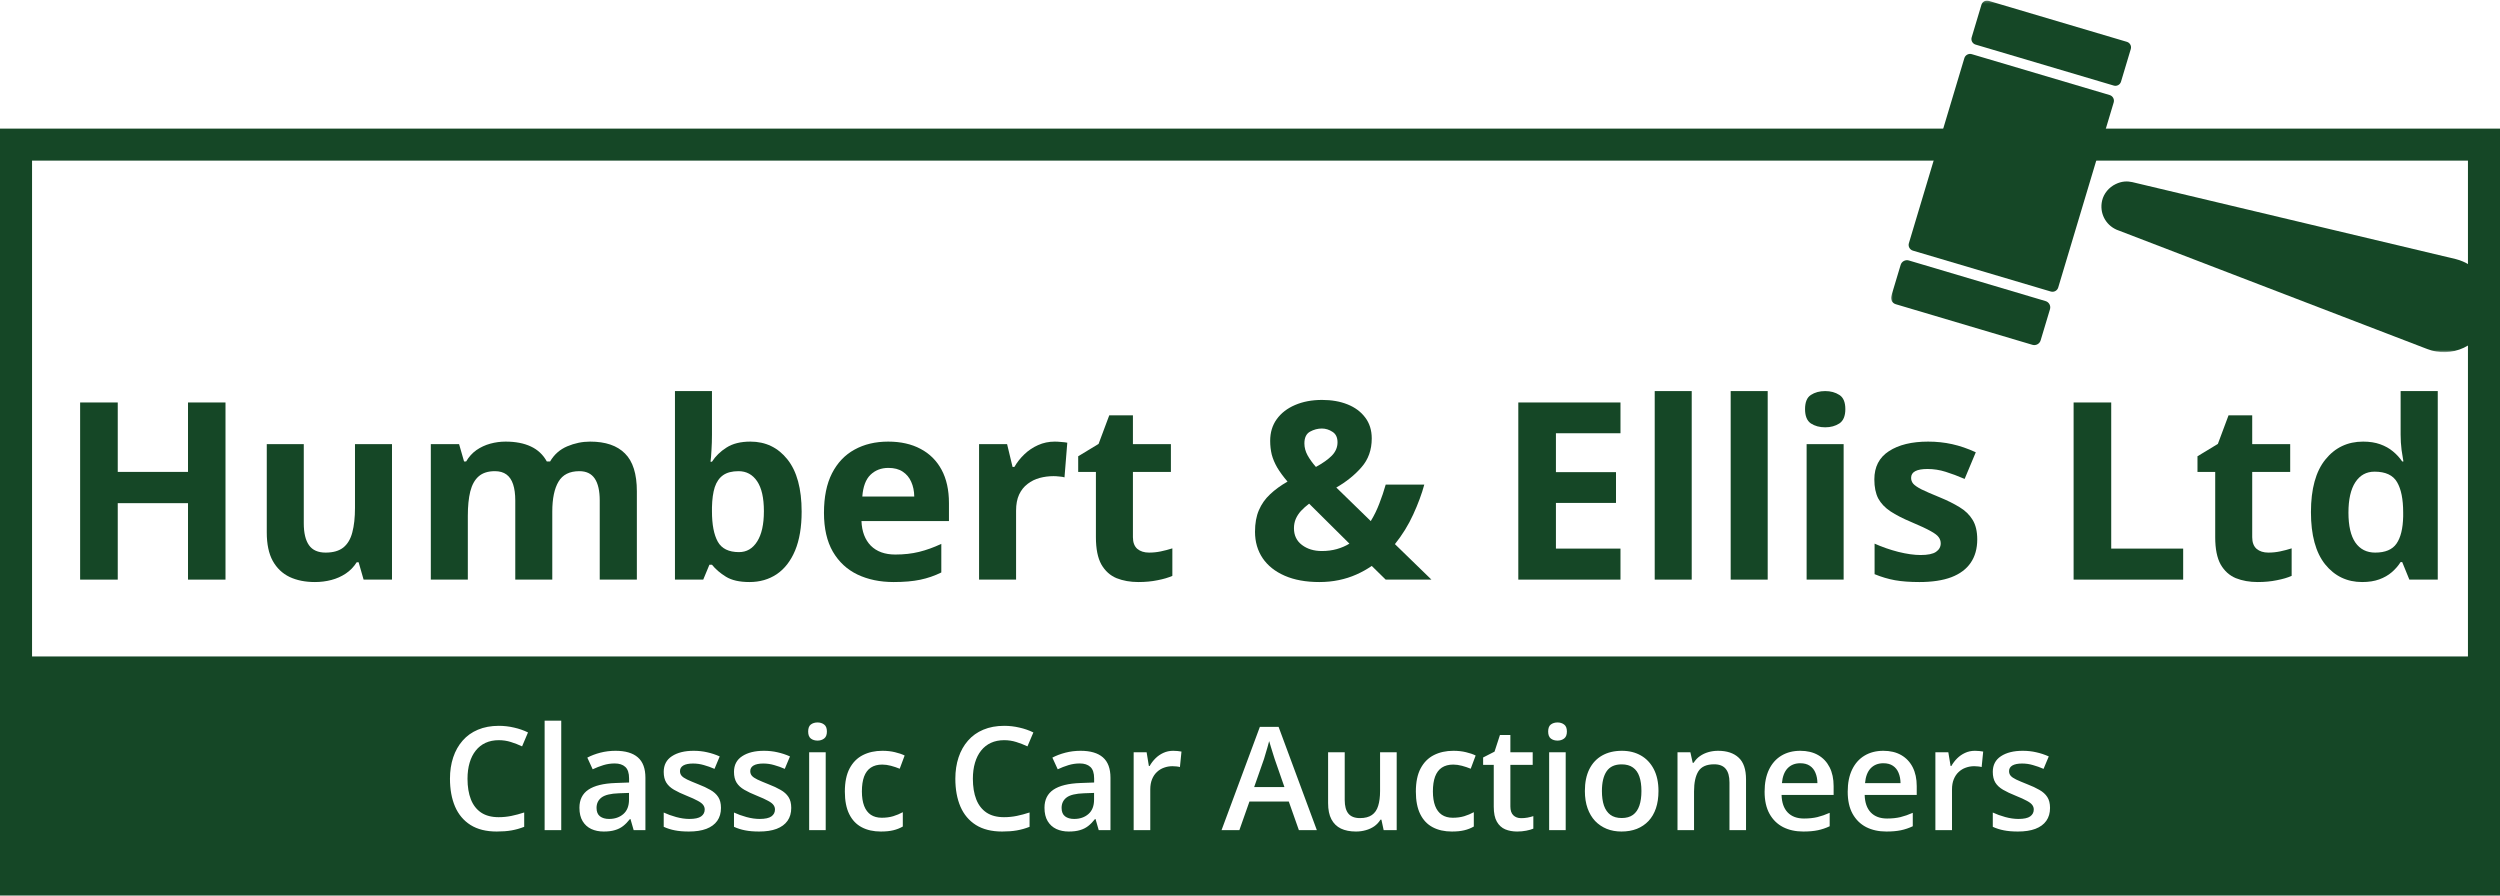 <svg width="982" height="352" viewBox="0 0 982 352" fill="none" xmlns="http://www.w3.org/2000/svg">
<g clip-path="url(#clip0_4382_48994)">
<mask id="mask0_4382_48994" style="mask-type:luminance" maskUnits="userSpaceOnUse" x="742" y="0" width="237" height="139">
<path d="M978.702 0.233H742.795V138.323H978.702V0.233Z" fill="white"/>
</mask>
<g mask="url(#mask0_4382_48994)">
<path d="M978.677 118.776C979.218 129.029 970.84 138.053 960.529 138.323C958.092 138.383 955.707 137.993 953.598 137.154C953.327 137.093 953.056 136.974 952.786 136.854L832.434 90.624L831.408 90.234C831.408 90.234 831.257 90.174 831.169 90.115C827.134 88.256 824.572 83.728 825.711 78.782C826.378 75.963 828.424 73.565 831.049 72.306C833.46 71.137 835.6 71.106 837.527 71.526L964.658 101.776C972.438 103.755 978.223 110.561 978.645 118.776H978.677Z" fill="#154726"/>
<path d="M828.676 37.336L774.521 21.276C773.275 20.907 771.965 21.612 771.594 22.849L749.808 95.539C749.436 96.776 750.147 98.079 751.388 98.448L805.549 114.507C806.789 114.876 808.104 114.171 808.469 112.934L830.256 40.245C830.627 39.007 829.922 37.705 828.676 37.336Z" fill="#154726"/>
<path d="M803.49 118.264L749.801 102.313C748.429 101.906 746.987 102.682 746.578 104.046L742.902 116.283C742.493 117.648 743.273 119.084 744.645 119.491L798.334 135.442C799.7 135.849 801.148 135.074 801.557 133.71L805.234 121.472C805.643 120.107 804.862 118.671 803.49 118.264Z" fill="#154726"/>
<path d="M835.436 16.431L781.162 0.337C779.947 -0.022 778.675 0.664 778.31 1.87L774.47 14.684C774.111 15.89 774.798 17.159 776.012 17.518L830.287 33.612C831.495 33.971 832.773 33.285 833.132 32.079L836.972 19.265C837.337 18.059 836.645 16.79 835.436 16.431Z" fill="#154726"/>
</g>
<path d="M927.852 228.627C921.916 228.627 917.069 226.311 913.318 221.678C909.597 217.014 907.74 210.176 907.74 201.165C907.74 192.058 909.629 185.173 913.412 180.508C917.195 175.812 922.137 173.464 928.236 173.464C930.779 173.464 933.02 173.813 934.959 174.512C936.898 175.209 938.566 176.145 939.964 177.319C941.393 178.494 942.601 179.81 943.583 181.27H944.062C943.873 180.255 943.634 178.763 943.344 176.796C943.092 174.797 942.966 172.75 942.966 170.656V153.617H957.552V227.675H946.397L943.583 220.774H942.966C942.041 222.233 940.883 223.566 939.485 224.772C938.119 225.946 936.483 226.882 934.575 227.58C932.668 228.278 930.427 228.627 927.852 228.627ZM932.957 217.061C936.93 217.061 939.724 215.887 941.342 213.54C942.998 211.16 943.873 207.59 943.967 202.831V201.26C943.967 196.088 943.174 192.137 941.581 189.409C939.995 186.648 937.037 185.268 932.718 185.268C929.508 185.268 926.996 186.648 925.183 189.409C923.377 192.169 922.47 196.151 922.47 201.355C922.47 206.559 923.377 210.478 925.183 213.111C927.028 215.745 929.621 217.061 932.957 217.061Z" fill="#154726"/>
<path d="M891.008 217.061C892.594 217.061 894.136 216.903 895.635 216.586C897.158 216.268 898.669 215.871 900.16 215.396V226.2C898.606 226.898 896.667 227.469 894.344 227.913C892.059 228.389 889.547 228.627 886.815 228.627C883.636 228.627 880.779 228.119 878.236 227.104C875.724 226.057 873.735 224.264 872.274 221.726C870.845 219.156 870.134 215.586 870.134 211.017V185.363H863.172V179.223L871.179 174.369L875.371 163.136H884.669V174.464H899.588V185.363H884.669V211.017C884.669 213.048 885.242 214.571 886.387 215.586C887.558 216.57 889.1 217.061 891.008 217.061Z" fill="#154726"/>
<path d="M814.512 227.675V158.091H829.286V215.491H857.55V227.675H814.512Z" fill="#154726"/>
<path d="M776.662 211.873C776.662 215.491 775.805 218.552 774.087 221.059C772.406 223.534 769.876 225.422 766.508 226.723C763.14 227.992 758.948 228.627 753.924 228.627C750.21 228.627 747.013 228.389 744.344 227.913C741.706 227.437 739.037 226.644 736.337 225.533V213.539C739.226 214.84 742.329 215.919 745.634 216.775C748.97 217.601 751.891 218.013 754.403 218.013C757.229 218.013 759.25 217.601 760.459 216.775C761.692 215.919 762.316 214.809 762.316 213.444C762.316 212.556 762.057 211.763 761.554 211.064C761.075 210.334 760.024 209.525 758.406 208.637C756.782 207.716 754.246 206.527 750.777 205.067C747.441 203.671 744.696 202.259 742.531 200.831C740.403 199.404 738.817 197.722 737.766 195.786C736.752 193.819 736.242 191.328 736.242 188.314C736.242 183.396 738.15 179.699 741.964 177.224C745.804 174.718 750.941 173.464 757.355 173.464C760.66 173.464 763.807 173.798 766.798 174.464C769.813 175.13 772.91 176.193 776.089 177.653L771.708 188.123C769.07 186.981 766.571 186.045 764.223 185.315C761.9 184.586 759.533 184.22 757.122 184.22C754.988 184.22 753.383 184.506 752.307 185.077C751.224 185.649 750.683 186.521 750.683 187.695C750.683 188.552 750.953 189.313 751.495 189.979C752.068 190.646 753.15 191.392 754.737 192.217C756.354 193.01 758.721 194.041 761.837 195.31C764.859 196.548 767.477 197.849 769.699 199.213C771.928 200.546 773.64 202.211 774.849 204.21C776.057 206.178 776.662 208.732 776.662 211.873Z" fill="#154726"/>
<path d="M724.181 174.464V227.675H709.64V174.464H724.181ZM716.936 153.617C719.095 153.617 720.952 154.125 722.513 155.14C724.068 156.124 724.849 157.98 724.849 160.709C724.849 163.406 724.068 165.278 722.513 166.325C720.952 167.34 719.095 167.848 716.936 167.848C714.739 167.848 712.87 167.34 711.308 166.325C709.785 165.278 709.023 163.406 709.023 160.709C709.023 157.98 709.785 156.124 711.308 155.14C712.87 154.125 714.739 153.617 716.936 153.617Z" fill="#154726"/>
<path d="M694.35 227.675H679.809V153.617H694.35V227.675Z" fill="#154726"/>
<path d="M664.506 227.675H649.971V153.617H664.506V227.675Z" fill="#154726"/>
<path d="M636.525 227.675H596.391V158.091H636.525V170.18H611.167V185.458H634.763V197.547H611.167V215.491H636.525V227.675Z" fill="#154726"/>
<path d="M519.325 157.091C523.075 157.091 526.411 157.678 529.335 158.853C532.258 160.027 534.562 161.74 536.246 163.993C537.962 166.246 538.82 168.99 538.82 172.227C538.82 176.701 537.485 180.461 534.816 183.507C532.179 186.553 528.874 189.218 524.902 191.502L538.438 204.687C539.774 202.497 540.902 200.181 541.823 197.738C542.776 195.295 543.602 192.836 544.301 190.36H559.459C558.474 194.009 557.028 197.912 555.121 202.069C553.246 206.194 550.848 210.08 547.924 213.73L562.271 227.675H544.301L538.82 222.297C536.945 223.598 534.927 224.724 532.767 225.676C530.638 226.628 528.35 227.358 525.903 227.865C523.488 228.373 520.93 228.627 518.229 228.627C512.954 228.627 508.426 227.802 504.644 226.152C500.863 224.502 497.972 222.202 495.969 219.251C493.968 216.268 492.967 212.81 492.967 208.875C492.967 205.575 493.475 202.751 494.492 200.403C495.509 198.023 496.97 195.945 498.877 194.168C500.784 192.359 503.072 190.693 505.741 189.17C504.056 187.203 502.706 185.363 501.69 183.65C500.704 181.936 499.989 180.238 499.544 178.557C499.131 176.844 498.925 175.051 498.925 173.178C498.925 169.879 499.783 167.039 501.499 164.659C503.246 162.247 505.645 160.391 508.696 159.09C511.778 157.758 515.321 157.091 519.325 157.091ZM514.225 197.833C513.018 198.753 511.953 199.705 511.032 200.688C510.142 201.672 509.459 202.719 508.982 203.83C508.506 204.941 508.267 206.162 508.267 207.495C508.267 210.287 509.316 212.477 511.413 214.063C513.51 215.65 516.116 216.443 519.23 216.443C521.327 216.443 523.282 216.189 525.093 215.681C526.904 215.173 528.556 214.46 530.05 213.54L514.225 197.833ZM519.23 168.324C517.609 168.324 516.053 168.736 514.559 169.562C513.097 170.386 512.366 171.925 512.366 174.178C512.366 175.765 512.779 177.319 513.606 178.842C514.432 180.334 515.528 181.857 516.894 183.411C519.627 181.921 521.724 180.429 523.186 178.938C524.648 177.414 525.378 175.685 525.378 173.75C525.378 171.814 524.711 170.434 523.377 169.609C522.074 168.753 520.692 168.324 519.23 168.324Z" fill="#154726"/>
<path d="M451.35 217.061C452.938 217.061 454.479 216.903 455.973 216.586C457.498 216.268 459.008 215.871 460.501 215.396V226.2C458.944 226.898 457.006 227.469 454.687 227.913C452.398 228.389 449.888 228.627 447.155 228.627C443.978 228.627 441.118 228.119 438.575 227.104C436.065 226.057 434.079 224.264 432.617 221.726C431.188 219.156 430.473 215.586 430.473 211.017V185.363H423.514V179.223L431.521 174.369L435.716 163.136H445.011V174.464H459.93V185.363H445.011V211.017C445.011 213.048 445.582 214.571 446.726 215.586C447.902 216.57 449.443 217.061 451.35 217.061Z" fill="#154726"/>
<path d="M414.321 173.464C415.052 173.464 415.893 173.512 416.847 173.607C417.832 173.671 418.626 173.765 419.23 173.892L418.134 187.505C417.657 187.346 416.974 187.235 416.084 187.172C415.226 187.076 414.479 187.029 413.844 187.029C411.969 187.029 410.142 187.267 408.363 187.742C406.615 188.219 405.041 188.996 403.643 190.075C402.245 191.122 401.133 192.518 400.307 194.263C399.513 195.977 399.115 198.087 399.115 200.593V227.675H384.578V174.464H395.588L397.733 183.412H398.448C399.497 181.603 400.799 179.953 402.357 178.461C403.946 176.938 405.741 175.733 407.743 174.844C409.776 173.924 411.969 173.464 414.321 173.464Z" fill="#154726"/>
<path d="M348.871 173.464C353.796 173.464 358.038 174.416 361.597 176.32C365.156 178.192 367.905 180.92 369.843 184.506C371.782 188.092 372.751 192.47 372.751 197.642V204.687H338.385C338.544 208.78 339.767 212 342.055 214.349C344.375 216.665 347.584 217.823 351.683 217.823C355.083 217.823 358.197 217.474 361.025 216.775C363.853 216.078 366.761 215.031 369.748 213.634V224.867C367.11 226.168 364.346 227.12 361.454 227.723C358.595 228.325 355.115 228.627 351.016 228.627C345.678 228.627 340.943 227.643 336.812 225.676C332.713 223.709 329.487 220.71 327.136 216.681C324.816 212.651 323.656 207.574 323.656 201.45C323.656 195.231 324.705 190.059 326.802 185.934C328.931 181.777 331.886 178.668 335.667 176.605C339.449 174.511 343.85 173.464 348.871 173.464ZM348.966 183.792C346.138 183.792 343.787 184.696 341.912 186.505C340.069 188.314 339.004 191.154 338.719 195.025H359.119C359.087 192.867 358.69 190.947 357.927 189.265C357.197 187.584 356.084 186.251 354.591 185.268C353.129 184.284 351.254 183.792 348.966 183.792Z" fill="#154726"/>
<path d="M279.66 153.617V170.846C279.66 172.846 279.597 174.829 279.47 176.796C279.375 178.763 279.247 180.286 279.089 181.365H279.66C281.059 179.176 282.965 177.319 285.381 175.796C287.795 174.242 290.925 173.464 294.77 173.464C300.744 173.464 305.59 175.796 309.308 180.461C313.026 185.125 314.885 191.963 314.885 200.974C314.885 207.034 314.027 212.127 312.311 216.252C310.595 220.346 308.196 223.439 305.114 225.533C302.031 227.596 298.456 228.627 294.389 228.627C290.481 228.627 287.398 227.929 285.142 226.533C282.886 225.137 281.059 223.566 279.66 221.821H278.66L276.229 227.675H265.123V153.617H279.66ZM290.099 185.078C287.557 185.078 285.539 185.601 284.046 186.648C282.552 187.695 281.456 189.266 280.757 191.36C280.09 193.454 279.724 196.104 279.66 199.309V200.879C279.66 206.051 280.423 210.018 281.949 212.778C283.474 215.507 286.254 216.871 290.29 216.871C293.277 216.871 295.644 215.491 297.392 212.731C299.171 209.97 300.061 205.988 300.061 200.784C300.061 195.58 299.171 191.661 297.392 189.028C295.612 186.394 293.181 185.078 290.099 185.078Z" fill="#154726"/>
<path d="M231.808 173.464C237.846 173.464 242.406 175.019 245.488 178.128C248.602 181.206 250.159 186.156 250.159 192.978V227.675H235.574V196.595C235.574 192.788 234.922 189.916 233.619 187.981C232.317 186.045 230.299 185.077 227.566 185.077C223.721 185.077 220.989 186.458 219.368 189.218C217.747 191.947 216.937 195.865 216.937 200.974V227.675H202.399V196.595C202.399 194.057 202.113 191.931 201.541 190.218C200.969 188.504 200.095 187.219 198.919 186.363C197.744 185.506 196.235 185.077 194.392 185.077C191.69 185.077 189.561 185.759 188.005 187.124C186.479 188.456 185.383 190.44 184.716 193.073C184.08 195.675 183.763 198.864 183.763 202.64V227.675H169.225V174.464H180.331L182.285 181.27H183.095C184.176 179.43 185.526 177.938 187.147 176.796C188.799 175.654 190.61 174.813 192.58 174.273C194.55 173.734 196.553 173.464 198.586 173.464C202.494 173.464 205.799 174.099 208.5 175.368C211.233 176.637 213.33 178.604 214.792 181.27H216.079C217.667 178.541 219.908 176.558 222.8 175.321C225.723 174.083 228.726 173.464 231.808 173.464Z" fill="#154726"/>
<path d="M153.976 174.464V227.675H142.823L140.869 220.869H140.106C138.963 222.678 137.532 224.153 135.816 225.296C134.1 226.438 132.21 227.279 130.145 227.818C128.079 228.357 125.934 228.627 123.71 228.627C119.897 228.627 116.576 227.961 113.748 226.628C110.92 225.264 108.711 223.154 107.123 220.298C105.566 217.442 104.787 213.73 104.787 209.161V174.464H119.324V205.543C119.324 209.351 120.008 212.223 121.374 214.158C122.741 216.094 124.917 217.061 127.904 217.061C130.859 217.061 133.179 216.395 134.863 215.063C136.547 213.698 137.723 211.715 138.39 209.113C139.09 206.479 139.439 203.275 139.439 199.499V174.464H153.976Z" fill="#154726"/>
<path d="M88.577 227.675H73.849V197.642H46.251V227.675H31.475V158.091H46.251V185.363H73.849V158.091H88.577V227.675Z" fill="#154726"/>
<path d="M982 50.519V270.519H0V50.519H982ZM12.59 257.947H969.41V63.09H12.59V257.947Z" fill="#154726"/>
<path d="M982 351.767H0V257.947H982V351.767ZM195.946 285.106C192.867 285.106 190.128 285.613 187.73 286.626C185.351 287.62 183.351 289.048 181.728 290.908C180.105 292.749 178.868 294.941 178.021 297.482C177.172 300.024 176.748 302.822 176.748 305.879C176.748 310.059 177.413 313.705 178.74 316.817C180.087 319.929 182.115 322.342 184.825 324.055C187.555 325.768 190.985 326.624 195.116 326.624C197.311 326.624 199.248 326.476 200.926 326.182C202.604 325.887 204.264 325.418 205.905 324.773V319.139C204.172 319.709 202.494 320.16 200.871 320.491C199.248 320.822 197.579 320.989 195.863 320.989C193.097 320.989 190.81 320.39 189.003 319.193C187.196 317.978 185.849 316.246 184.964 314C184.079 311.735 183.637 309.037 183.637 305.907C183.637 303.568 183.913 301.468 184.466 299.608C185.019 297.73 185.822 296.137 186.873 294.83C187.924 293.504 189.205 292.492 190.718 291.792C192.248 291.092 193.982 290.742 195.918 290.742C197.56 290.742 199.146 290.981 200.677 291.46C202.208 291.938 203.674 292.51 205.075 293.173L207.399 287.703C205.721 286.875 203.894 286.24 201.921 285.798C199.966 285.337 197.975 285.106 195.946 285.106ZM241.763 294.913C239.698 294.913 237.706 295.161 235.788 295.658C233.889 296.155 232.192 296.801 230.698 297.592L232.801 302.178C234.165 301.533 235.568 300.99 237.006 300.548C238.444 300.105 239.928 299.885 241.459 299.885C243.248 299.885 244.631 300.336 245.608 301.238C246.604 302.141 247.103 303.651 247.103 305.769V307.371L241.791 307.564C237.033 307.73 233.474 308.605 231.113 310.188C228.771 311.772 227.6 314.139 227.6 317.287C227.6 319.405 228.015 321.155 228.845 322.536C229.674 323.917 230.809 324.949 232.247 325.63C233.685 326.293 235.318 326.624 237.144 326.624C238.877 326.624 240.343 326.44 241.542 326.071C242.759 325.721 243.829 325.187 244.751 324.469C245.673 323.751 246.568 322.84 247.435 321.735H247.655L248.9 326.071H253.52V305.492C253.519 301.864 252.524 299.195 250.532 297.482C248.559 295.77 245.636 294.913 241.763 294.913ZM272.466 294.913C268.925 294.913 266.076 295.623 263.918 297.04C261.779 298.44 260.709 300.493 260.709 303.199C260.709 304.912 261.05 306.321 261.732 307.426C262.415 308.512 263.42 309.443 264.748 310.216C266.076 310.989 267.708 311.762 269.644 312.536C271.617 313.328 273.111 314.009 274.126 314.58C275.158 315.132 275.859 315.676 276.228 316.21C276.615 316.725 276.809 317.315 276.809 317.978C276.809 319.101 276.339 320.004 275.398 320.686C274.458 321.348 272.918 321.68 270.778 321.68C269.156 321.68 267.431 321.431 265.605 320.934C263.798 320.436 262.166 319.847 260.709 319.166V324.773C262.074 325.399 263.522 325.859 265.053 326.154C266.602 326.467 268.445 326.624 270.585 326.624C273.296 326.624 275.583 326.274 277.445 325.574C279.326 324.856 280.756 323.806 281.733 322.425C282.71 321.044 283.199 319.35 283.199 317.343C283.199 315.594 282.839 314.167 282.12 313.062C281.401 311.957 280.369 311.025 279.022 310.271C277.695 309.497 276.117 308.761 274.291 308.062C272.429 307.325 270.972 306.707 269.921 306.21C268.888 305.713 268.16 305.216 267.735 304.719C267.311 304.222 267.1 303.613 267.1 302.896C267.1 301.938 267.533 301.202 268.399 300.686C269.284 300.17 270.566 299.913 272.244 299.913C273.683 299.913 275.094 300.115 276.477 300.521C277.878 300.907 279.271 301.404 280.654 302.012L282.701 297.122C281.097 296.404 279.455 295.861 277.777 295.493C276.118 295.106 274.347 294.913 272.466 294.913ZM300.067 294.913C296.527 294.913 293.677 295.623 291.52 297.04C289.381 298.44 288.311 300.493 288.311 303.199C288.311 304.912 288.652 306.321 289.334 307.426C290.016 308.512 291.021 309.443 292.35 310.216C293.677 310.989 295.309 311.762 297.245 312.536C299.218 313.328 300.712 314.009 301.727 314.58C302.759 315.132 303.46 315.676 303.829 316.21C304.216 316.725 304.41 317.315 304.41 317.978C304.41 319.101 303.94 320.004 303 320.686C302.06 321.348 300.519 321.68 298.38 321.68C296.757 321.68 295.033 321.431 293.207 320.934C291.4 320.436 289.767 319.847 288.311 319.166V324.773C289.675 325.399 291.123 325.859 292.653 326.154C294.202 326.467 296.047 326.624 298.186 326.624C300.897 326.624 303.184 326.274 305.047 325.574C306.928 324.856 308.357 323.806 309.334 322.425C310.311 321.044 310.8 319.35 310.8 317.343C310.8 315.594 310.441 314.166 309.722 313.062C309.003 311.957 307.97 311.025 306.624 310.271C305.296 309.497 303.718 308.761 301.893 308.062C300.03 307.325 298.574 306.707 297.522 306.21C296.49 305.713 295.761 305.216 295.337 304.719C294.913 304.222 294.7 303.613 294.7 302.896C294.7 301.938 295.134 301.202 296.001 300.686C296.886 300.17 298.168 299.913 299.846 299.913C301.284 299.913 302.695 300.115 304.078 300.521C305.479 300.907 306.872 301.404 308.255 302.012L310.303 297.122C308.699 296.404 307.057 295.861 305.379 295.493C303.719 295.106 301.948 294.913 300.067 294.913ZM346.602 294.913C343.725 294.913 341.17 295.474 338.939 296.598C336.726 297.721 334.992 299.461 333.738 301.818C332.484 304.176 331.857 307.215 331.857 310.935C331.857 314.507 332.429 317.453 333.572 319.773C334.716 322.094 336.348 323.815 338.469 324.938C340.59 326.062 343.098 326.624 345.993 326.624C347.929 326.624 349.561 326.458 350.89 326.127C352.217 325.814 353.462 325.325 354.623 324.663V319.027C353.443 319.672 352.189 320.197 350.861 320.603C349.534 321.007 348.031 321.21 346.353 321.21C344.656 321.21 343.226 320.823 342.064 320.05C340.903 319.258 340.027 318.097 339.438 316.569C338.847 315.022 338.552 313.125 338.552 310.879C338.552 308.559 338.837 306.616 339.409 305.051C339.999 303.485 340.884 302.306 342.064 301.515C343.264 300.723 344.758 300.327 346.546 300.327C347.634 300.327 348.769 300.484 349.949 300.797C351.129 301.11 352.282 301.496 353.406 301.957L355.343 296.764C354.31 296.248 353.047 295.815 351.554 295.466C350.078 295.097 348.428 294.913 346.602 294.913ZM394.456 285.106C391.376 285.106 388.638 285.613 386.24 286.626C383.861 287.62 381.86 289.048 380.237 290.908C378.615 292.749 377.379 294.941 376.53 297.482C375.682 300.024 375.258 302.822 375.258 305.879C375.258 310.059 375.922 313.705 377.249 316.817C378.595 319.929 380.624 322.342 383.335 324.055C386.064 325.768 389.495 326.624 393.626 326.624C395.821 326.624 397.757 326.476 399.436 326.182C401.114 325.887 402.773 325.418 404.414 324.773V319.139C402.681 319.709 401.003 320.16 399.38 320.491C397.757 320.822 396.088 320.989 394.373 320.989C391.606 320.989 389.32 320.39 387.513 319.193C385.705 317.978 384.359 316.246 383.474 314C382.588 311.735 382.146 309.037 382.146 305.907C382.146 303.568 382.422 301.468 382.976 299.608C383.528 297.73 384.332 296.137 385.383 294.83C386.434 293.504 387.716 292.492 389.228 291.792C390.758 291.092 392.492 290.742 394.428 290.742C396.069 290.742 397.656 290.981 399.187 291.46C400.717 291.938 402.183 292.51 403.585 293.173L405.908 287.703C404.23 286.875 402.404 286.24 400.431 285.798C398.476 285.337 396.485 285.106 394.456 285.106ZM424.437 294.913C422.371 294.913 420.379 295.161 418.462 295.658C416.562 296.155 414.866 296.801 413.372 297.592L415.475 302.178C416.839 301.533 418.24 300.99 419.679 300.548C421.117 300.105 422.602 299.885 424.132 299.885C425.921 299.885 427.305 300.336 428.282 301.238C429.278 302.141 429.775 303.651 429.775 305.769V307.371L424.465 307.564C419.707 307.73 416.148 308.605 413.787 310.188C411.445 311.772 410.273 314.139 410.273 317.287C410.273 319.405 410.688 321.155 411.518 322.536C412.348 323.917 413.482 324.949 414.921 325.63C416.359 326.293 417.992 326.624 419.817 326.624C421.551 326.624 423.017 326.44 424.216 326.071C425.433 325.721 426.503 325.187 427.425 324.469C428.347 323.751 429.242 322.84 430.108 321.735H430.329L431.574 326.071H436.194V305.492C436.194 301.865 435.198 299.195 433.206 297.482C431.233 295.77 428.309 294.913 424.437 294.913ZM521.676 315.464C521.676 318.06 522.11 320.179 522.977 321.817C523.843 323.457 525.088 324.672 526.711 325.464C528.352 326.238 530.326 326.624 532.631 326.624C533.977 326.624 535.259 326.449 536.476 326.099C537.693 325.767 538.8 325.261 539.796 324.58C540.792 323.88 541.612 323.005 542.258 321.955H542.617L543.502 326.071H548.62V295.493H542.092V310.713C542.092 313.015 541.843 314.958 541.345 316.542C540.865 318.125 540.044 319.323 538.882 320.133C537.72 320.943 536.153 321.348 534.18 321.348C532.133 321.348 530.62 320.759 529.644 319.58C528.684 318.402 528.205 316.625 528.205 314.249V295.493H521.676V315.464ZM570.893 294.913C568.016 294.913 565.462 295.475 563.23 296.598C561.017 297.721 559.284 299.461 558.029 301.818C556.775 304.176 556.148 307.215 556.148 310.935C556.148 314.507 556.721 317.453 557.864 319.773C559.007 322.094 560.639 323.815 562.76 324.938C564.881 326.062 567.389 326.624 570.284 326.624C572.22 326.624 573.853 326.458 575.181 326.127C576.509 325.814 577.753 325.326 578.915 324.663V319.027C577.735 319.672 576.481 320.197 575.153 320.603C573.825 321.007 572.322 321.21 570.644 321.21C568.947 321.21 567.518 320.823 566.356 320.05C565.194 319.258 564.319 318.097 563.729 316.569C563.139 315.022 562.843 313.125 562.843 310.879C562.843 308.559 563.129 306.616 563.7 305.051C564.291 303.485 565.176 302.306 566.356 301.515C567.555 300.723 569.049 300.327 570.838 300.327C571.926 300.327 573.06 300.484 574.24 300.797C575.42 301.11 576.573 301.496 577.697 301.957L579.635 296.764C578.602 296.248 577.338 295.815 575.845 295.466C574.369 295.097 572.718 294.913 570.893 294.913ZM587.052 295.244L582.57 297.537V300.438H586.747V316.873C586.747 319.378 587.153 321.339 587.965 322.757C588.776 324.174 589.873 325.178 591.257 325.768C592.64 326.338 594.198 326.624 595.932 326.624C597.167 326.624 598.357 326.514 599.5 326.293C600.644 326.072 601.574 325.804 602.294 325.491V320.574C601.612 320.795 600.856 320.988 600.025 321.154C599.196 321.301 598.356 321.375 597.508 321.375C596.236 321.375 595.212 320.998 594.438 320.243C593.663 319.488 593.276 318.337 593.276 316.79V300.438H602.045V295.493H593.276V288.698H589.182L587.052 295.244ZM637.092 294.913C634.083 294.913 631.496 295.53 629.318 296.764C627.142 297.998 625.463 299.792 624.283 302.149C623.122 304.488 622.541 307.343 622.541 310.713C622.541 313.254 622.891 315.51 623.592 317.48C624.292 319.451 625.279 321.118 626.552 322.48C627.843 323.825 629.365 324.856 631.118 325.574C632.868 326.274 634.794 326.624 636.896 326.624C639.15 326.624 641.164 326.274 642.958 325.574C644.746 324.856 646.276 323.825 647.548 322.48C648.819 321.118 649.789 319.451 650.456 317.48C651.117 315.51 651.45 313.254 651.45 310.713C651.45 307.361 650.84 304.507 649.625 302.149C648.404 299.792 646.716 297.998 644.563 296.764C642.404 295.53 639.912 294.913 637.092 294.913ZM707.135 294.913C704.334 294.913 701.878 295.539 699.775 296.791C697.673 298.043 696.043 299.867 694.879 302.261C693.721 304.655 693.135 307.564 693.135 310.989C693.135 314.433 693.771 317.315 695.049 319.636C696.339 321.956 698.114 323.705 700.387 324.884C702.672 326.044 705.315 326.624 708.324 326.624C710.534 326.624 712.435 326.458 714.021 326.127C715.608 325.796 717.169 325.27 718.698 324.552V319.276C717.036 320.013 715.425 320.574 713.857 320.961C712.309 321.329 710.553 321.514 708.602 321.514C705.851 321.514 703.717 320.713 702.181 319.11C700.67 317.508 699.876 315.225 699.801 312.26H720.247V308.779C720.247 305.907 719.718 303.439 718.667 301.377C717.616 299.315 716.117 297.721 714.159 296.598C712.208 295.475 709.866 294.913 707.135 294.913ZM739.779 294.913C736.972 294.913 734.522 295.539 732.42 296.791C730.318 298.043 728.682 299.867 727.523 302.261C726.359 304.655 725.779 307.564 725.779 310.989C725.779 314.433 726.415 317.315 727.687 319.636C728.977 321.956 730.758 323.705 733.024 324.884C735.316 326.044 737.96 326.624 740.963 326.624C743.179 326.624 745.08 326.458 746.666 326.127C748.252 325.796 749.807 325.27 751.337 324.552V319.276C749.681 320.013 748.063 320.574 746.496 320.961C744.948 321.329 743.197 321.514 741.239 321.514C738.495 321.514 736.355 320.713 734.825 319.11C733.314 317.508 732.521 315.225 732.445 312.26H752.892V308.779C752.892 305.907 752.363 303.439 751.312 301.377C750.26 299.315 748.755 297.721 746.804 296.598C744.846 295.475 742.505 294.913 739.779 294.913ZM794.521 294.913C790.983 294.913 788.131 295.623 785.972 297.04C783.838 298.44 782.768 300.493 782.768 303.199C782.768 304.912 783.107 306.321 783.787 307.426C784.473 308.512 785.475 309.443 786.803 310.216C788.131 310.99 789.761 311.762 791.7 312.536C793.676 313.328 795.168 314.009 796.182 314.58C797.214 315.132 797.913 315.676 798.284 316.21C798.668 316.725 798.863 317.315 798.863 317.978C798.863 319.101 798.397 320.004 797.453 320.686C796.515 321.348 794.973 321.68 792.833 321.68C791.209 321.68 789.484 321.431 787.659 320.934C785.853 320.436 784.222 319.847 782.768 319.166V324.773C784.127 325.399 785.575 325.859 787.111 326.154C788.66 326.467 790.504 326.624 792.638 326.624C795.351 326.624 797.636 326.274 799.499 325.574C801.381 324.856 802.81 323.806 803.786 322.425C804.768 321.044 805.253 319.35 805.253 317.343C805.253 315.594 804.894 314.166 804.177 313.062C803.459 311.956 802.426 311.025 801.079 310.271C799.751 309.497 798.171 308.761 796.346 308.062C794.482 307.325 793.028 306.707 791.977 306.21C790.945 305.713 790.215 305.216 789.793 304.719C789.365 304.222 789.157 303.613 789.157 302.896C789.157 301.938 789.592 301.202 790.454 300.686C791.342 300.17 792.626 299.913 794.3 299.913C795.741 299.913 797.152 300.115 798.53 300.521C799.934 300.907 801.325 301.404 802.71 302.012L804.756 297.122C803.151 296.404 801.514 295.861 799.833 295.493C798.171 295.106 796.403 294.913 794.521 294.913ZM213.928 326.071H220.456V283.091H213.928V326.071ZM317.836 326.071H324.337V295.493H317.836V326.071ZM460.82 294.913C459.419 294.913 458.127 295.189 456.947 295.741C455.786 296.275 454.753 296.994 453.849 297.896C452.945 298.798 452.19 299.793 451.581 300.88H451.276L450.391 295.493H445.301V326.071H451.829V310.078C451.829 308.568 452.061 307.242 452.521 306.101C452.982 304.958 453.618 304.01 454.43 303.255C455.241 302.482 456.173 301.911 457.224 301.543C458.275 301.156 459.382 300.963 460.543 300.963C460.985 300.963 461.484 300.991 462.037 301.046C462.609 301.101 463.088 301.183 463.476 301.294L464.084 295.217C463.641 295.125 463.116 295.051 462.507 294.996C461.899 294.941 461.336 294.913 460.82 294.913ZM479.824 326.071H486.823L490.778 314.856H506.242L510.198 326.071H517.252L502.231 285.521H494.873L479.824 326.071ZM608.506 326.071H615.007V295.493H608.506V326.071ZM674.879 294.913C673.551 294.913 672.273 295.087 671.039 295.438C669.818 295.787 668.71 296.313 667.716 297.013C666.74 297.694 665.922 298.568 665.255 299.636H664.896L663.983 295.493H658.922V326.071H665.418V310.879C665.418 307.417 665.991 304.774 667.137 302.951C668.301 301.128 670.366 300.217 673.331 300.217C675.383 300.217 676.893 300.815 677.869 302.012C678.845 303.19 679.336 304.968 679.336 307.343V326.071H685.839V306.127C685.839 302.205 684.869 299.36 682.931 297.592C681.017 295.806 678.328 294.913 674.879 294.913ZM775.735 294.913C774.332 294.913 773.041 295.189 771.864 295.741C770.7 296.275 769.667 296.994 768.761 297.896C767.861 298.798 767.106 299.793 766.495 300.88H766.192L765.305 295.493H760.219V326.071H766.746V310.078C766.746 308.568 766.974 307.242 767.439 306.101C767.899 304.958 768.535 304.01 769.347 303.255C770.159 302.482 771.09 301.911 772.142 301.543C773.193 301.156 774.295 300.963 775.459 300.963C775.899 300.963 776.397 300.991 776.95 301.046C777.523 301.101 778.001 301.183 778.392 301.294L778.996 295.217C778.556 295.125 778.033 295.051 777.423 294.996C776.812 294.941 776.252 294.913 775.735 294.913ZM247.074 314.111C247.074 316.597 246.328 318.485 244.834 319.773C243.359 321.044 241.496 321.68 239.246 321.68C237.771 321.68 236.581 321.339 235.678 320.657C234.774 319.957 234.322 318.853 234.322 317.343C234.322 315.612 234.977 314.248 236.286 313.254C237.596 312.26 239.874 311.708 243.119 311.598L247.074 311.459V314.111ZM429.748 314.111C429.748 316.597 429.002 318.485 427.508 319.773C426.032 321.044 424.17 321.68 421.92 321.68C420.444 321.68 419.254 321.339 418.351 320.657C417.447 319.957 416.996 318.853 416.996 317.343C416.996 315.612 417.651 314.248 418.96 313.254C420.269 312.26 422.547 311.708 425.792 311.598L429.748 311.459V314.111ZM636.979 300.244C638.804 300.244 640.29 300.658 641.436 301.487C642.581 302.298 643.418 303.485 643.953 305.051C644.488 306.598 644.753 308.485 644.753 310.713C644.753 312.941 644.488 314.847 643.953 316.431C643.418 318.014 642.581 319.23 641.436 320.077C640.29 320.906 638.816 321.32 637.01 321.32C635.203 321.32 633.723 320.906 632.584 320.077C631.439 319.23 630.589 318.014 630.035 316.431C629.5 314.847 629.235 312.941 629.235 310.713C629.235 307.343 629.852 304.756 631.086 302.951C632.326 301.147 634.291 300.244 636.979 300.244ZM499.216 293.422C499.492 294.324 499.77 295.217 500.046 296.101C500.323 296.966 500.535 297.639 500.683 298.117L504.527 309.166H492.633L496.505 298.117C496.634 297.675 496.819 297.049 497.059 296.238C497.317 295.428 497.575 294.563 497.833 293.643C498.11 292.703 498.34 291.856 498.524 291.101C498.709 291.727 498.939 292.501 499.216 293.422ZM707.135 299.802C708.664 299.802 709.917 300.134 710.898 300.797C711.893 301.46 712.63 302.381 713.108 303.56C713.606 304.738 713.864 306.092 713.883 307.62H699.939C700.166 305.06 700.903 303.117 702.155 301.791C703.427 300.465 705.089 299.802 707.135 299.802ZM739.779 299.802C741.309 299.802 742.561 300.134 743.537 300.797C744.532 301.46 745.275 302.381 745.753 303.56C746.25 304.738 746.508 306.092 746.527 307.62H732.584C732.804 305.06 733.541 303.117 734.794 301.791C736.072 300.465 737.727 299.802 739.779 299.802ZM321.129 283.781C320.096 283.781 319.219 284.048 318.5 284.582C317.8 285.116 317.449 286.038 317.449 287.345C317.449 288.633 317.8 289.554 318.5 290.106C319.219 290.641 320.096 290.908 321.129 290.908C322.125 290.908 322.982 290.641 323.701 290.106C324.438 289.554 324.808 288.633 324.808 287.345C324.808 286.037 324.438 285.116 323.701 284.582C322.982 284.048 322.125 283.781 321.129 283.781ZM611.798 283.781C610.766 283.781 609.889 284.048 609.17 284.582C608.469 285.116 608.119 286.038 608.119 287.345C608.119 288.633 608.469 289.554 609.17 290.106C609.889 290.641 610.766 290.908 611.798 290.908C612.794 290.908 613.651 290.641 614.37 290.106C615.108 289.554 615.477 288.633 615.478 287.345C615.478 286.037 615.108 285.116 614.37 284.582C613.651 284.049 612.794 283.781 611.798 283.781Z" fill="#154726"/>
</g>
<defs>
<clipPath id="clip0_4382_48994">
<rect width="982" height="352" fill="white"/>
</clipPath>
</defs>
</svg>
